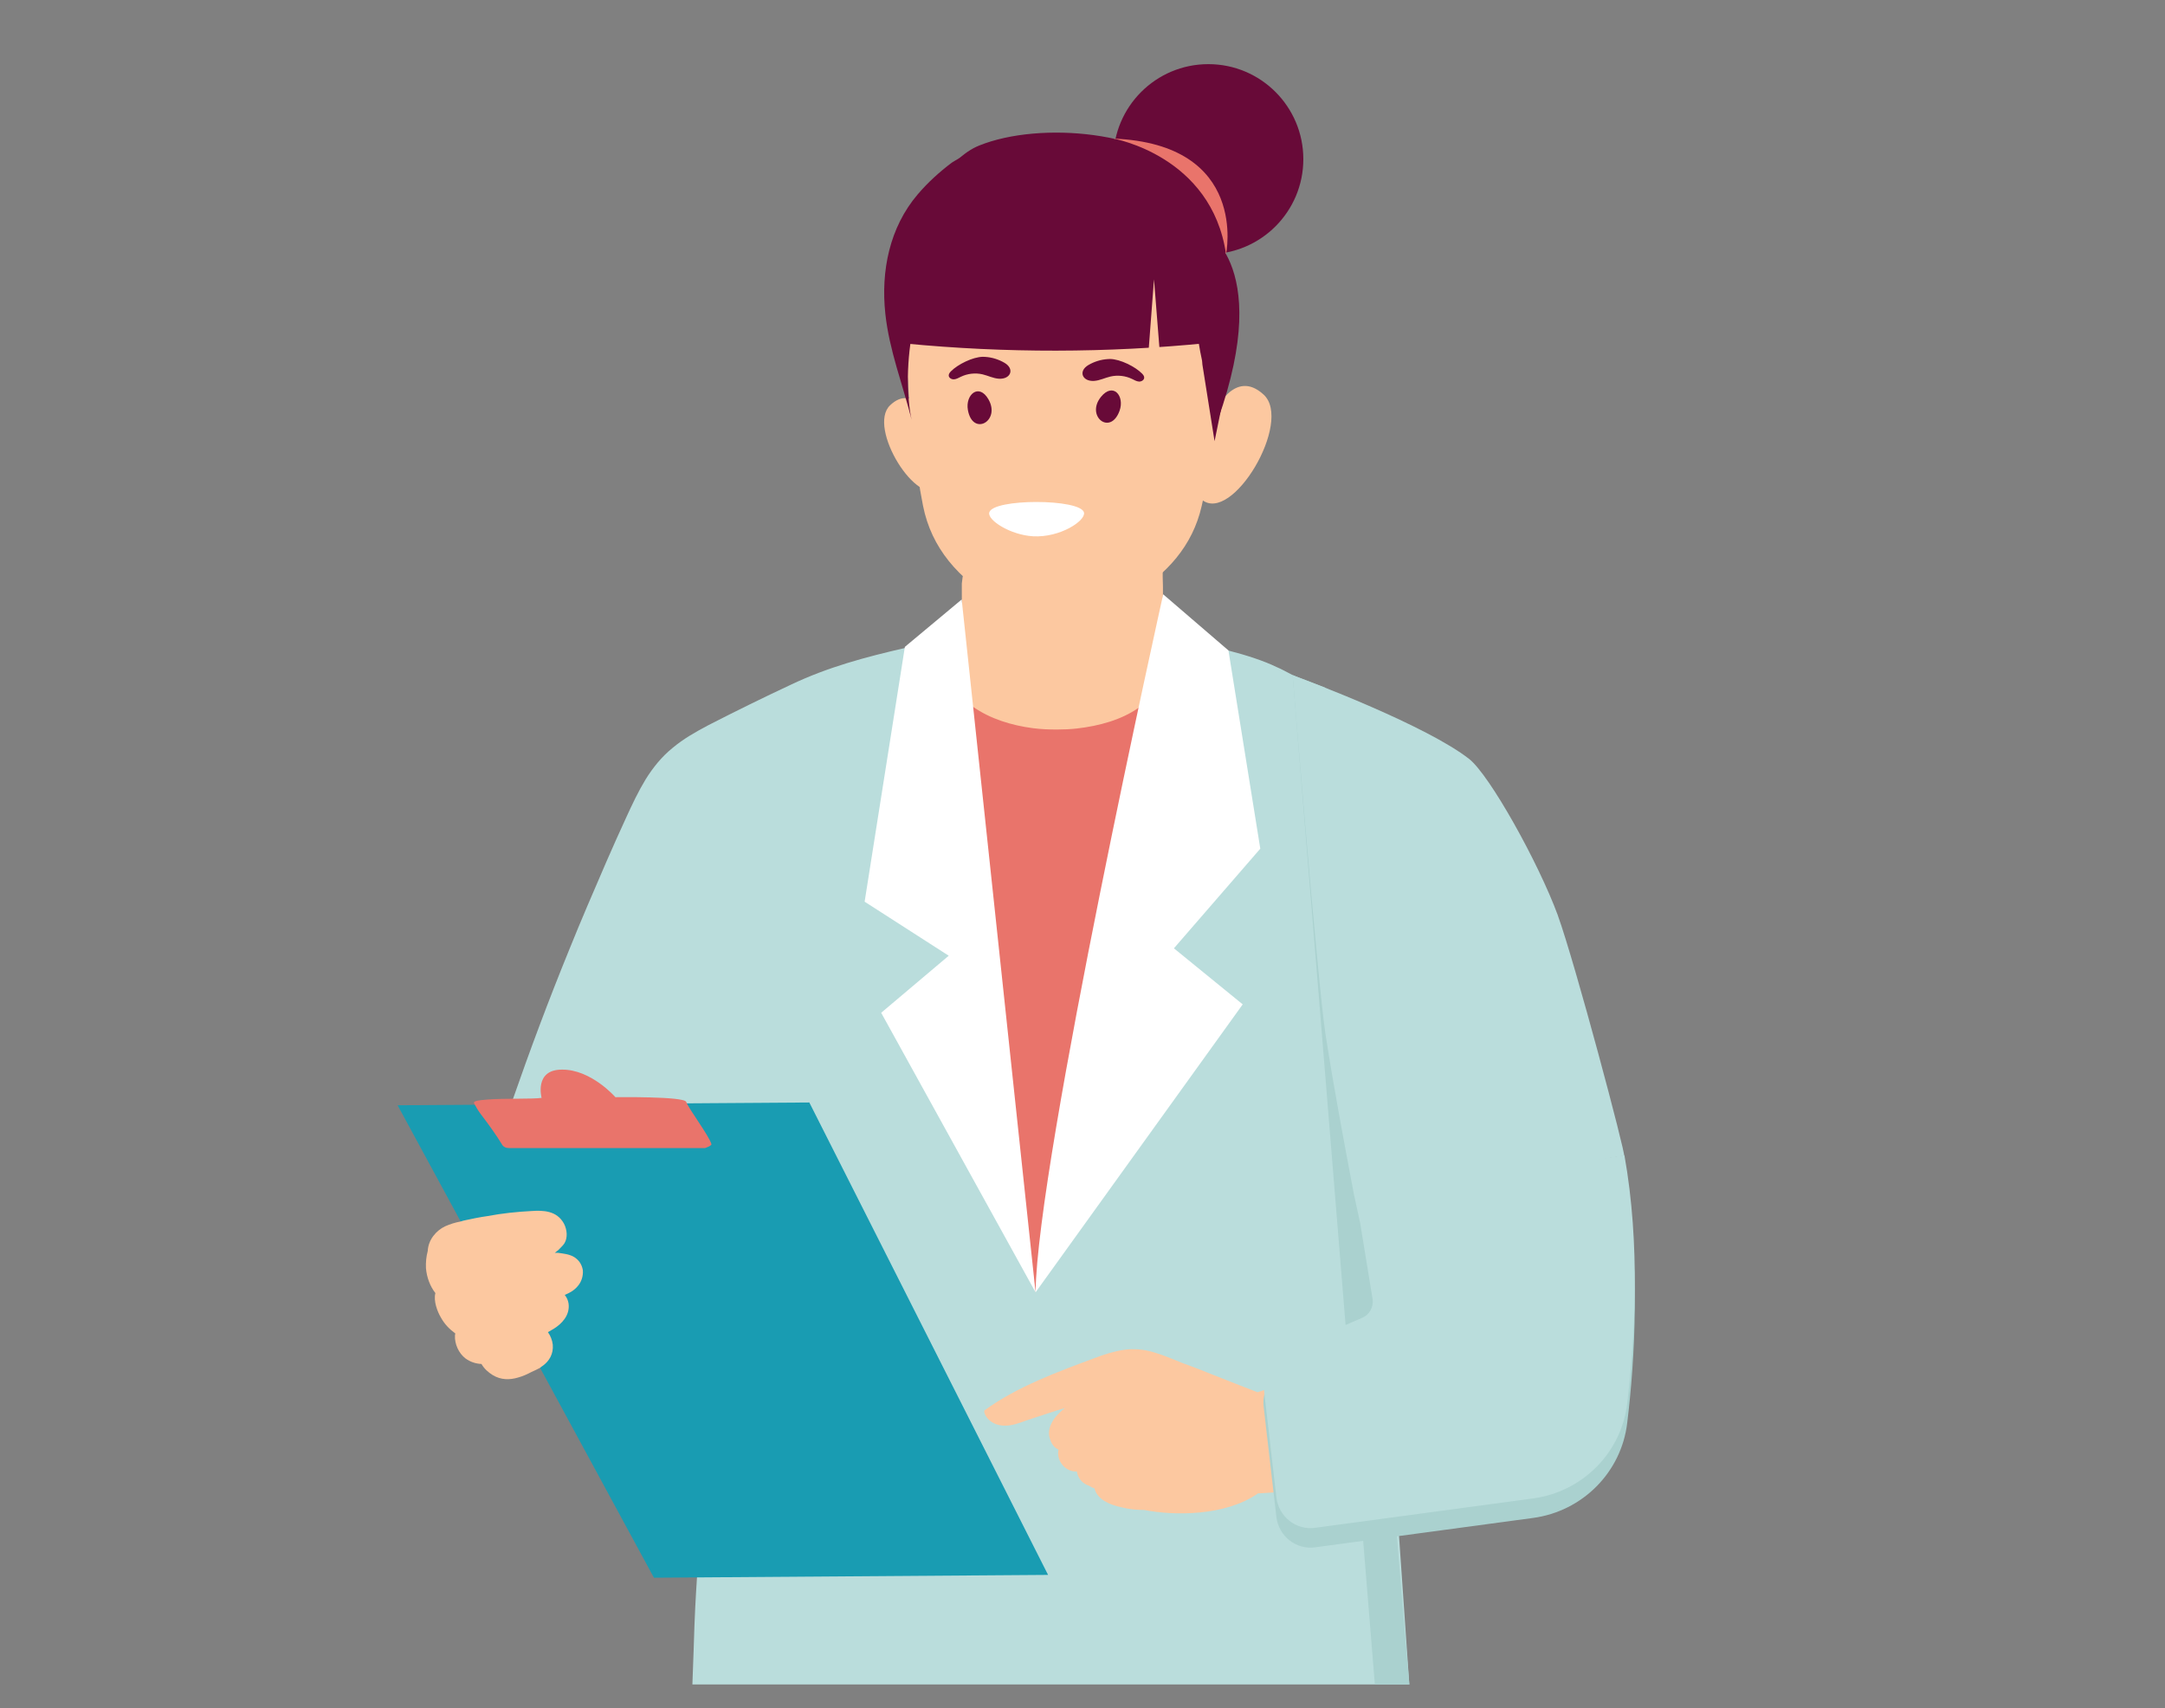 <svg width="90" height="71" viewBox="0 0 90 71" fill="none" xmlns="http://www.w3.org/2000/svg">
<rect x="0" y="0" width="90" height="71" fill="#808080" stroke="none"/>
<path d="M28.974 65.566C28.921 66.392 28.878 67.081 28.836 68.552C28.815 69.04 28.804 69.526 28.783 70.014H58.586L58.163 63.913C58.142 63.627 58.121 63.341 58.11 63.055C58.077 62.621 58.056 62.177 58.035 61.731C57.93 59.719 57.813 57.706 57.697 55.694C57.643 54.73 57.591 53.756 57.538 52.782L57.358 49.667C57.358 49.667 57.337 49.308 57.304 48.745C57.209 47.008 57.008 43.429 57.008 43.417L56.924 42.03V41.702C56.702 38.005 56.489 34.319 56.288 30.613C56.267 30.274 56.267 29.893 56.151 29.564C56.045 29.31 54.763 28.59 53.811 28.091C53.789 28.091 53.768 28.07 53.757 28.07C53.757 28.059 53.736 28.059 53.736 28.059C53.472 27.921 53.239 27.795 53.059 27.721C52.561 27.477 51.819 27.233 51.078 27.043C50.432 26.852 49.776 26.704 49.267 26.598C49.161 26.565 49.045 26.534 48.949 26.513C48.653 26.46 48.441 26.418 48.356 26.408C48.324 26.396 48.314 26.396 48.314 26.396C48.314 26.385 48.197 26.364 47.996 26.333C47.615 26.291 46.937 26.228 46.1 26.174C45.9 26.174 45.699 26.142 45.486 26.132C45.391 26.132 45.316 26.132 45.222 26.121C44.174 26.068 43.008 26.058 41.96 26.121H41.864C41.652 26.132 41.451 26.153 41.25 26.174C40.837 26.217 40.456 26.259 40.127 26.345C40.095 26.356 40.074 26.356 40.043 26.366H40.022C39.714 26.44 39.44 26.515 39.154 26.588C39.037 26.609 38.941 26.63 38.836 26.651C38.423 26.747 38.01 26.842 37.608 26.936C35.998 27.307 34.43 27.72 32.873 28.461C31.719 29.001 30.575 29.563 29.441 30.145C28.922 30.42 28.413 30.706 27.958 31.088C27.512 31.448 27.143 31.903 26.835 32.401C26.527 32.909 26.284 33.428 26.041 33.958C25.756 34.572 25.48 35.197 25.215 35.8C24.685 37.029 24.155 38.247 23.657 39.487C22.81 41.562 22.026 43.659 21.285 45.788C21.264 45.831 21.253 45.873 21.232 45.905C21.189 46.054 21.147 46.16 21.105 46.297C21.021 46.54 20.935 46.795 20.851 47.049C20.83 47.133 20.872 47.198 20.925 47.24C21.899 47.96 22.884 48.691 23.87 49.433C25.616 50.745 27.354 52.038 29.102 53.341C29.134 56.678 29.102 59.982 29.039 63.307C29.018 64.334 28.997 64.991 28.976 65.563L28.974 65.566Z" fill="#BADDDC"/>
<path d="M53.736 28.062L57.154 70.015H58.588L55.078 28.579L53.736 28.062Z" fill="#AAD1CF"/>
<path d="M47.922 28.836C48.027 28.645 48.092 28.486 48.113 28.391C48.155 28.2 48.197 27.978 48.23 27.756C48.283 27.31 48.304 26.834 48.314 26.399V26.028C48.314 25.456 48.293 25.022 48.293 24.959H48.282C48.218 24.938 47.964 24.927 47.562 24.917H46.799C45.38 24.928 43.271 25.012 41.767 25.171H41.746C41.323 25.234 40.962 25.298 40.656 25.362C40.645 25.362 40.623 25.373 40.602 25.373C40.453 25.406 40.338 25.458 40.243 25.5C40.158 25.532 40.084 25.563 40.042 25.617C40.021 25.628 40.009 25.638 39.999 25.659V25.68C39.999 25.797 39.999 26.03 40.011 26.369C40.032 27.3 40.064 28.836 40.095 29.154C40.116 29.28 38.877 29.768 39.184 30.394C39.217 30.457 39.259 30.52 39.29 30.585C40.168 32.375 42.701 51.142 43.007 53.472L43.028 53.652V53.715C43.028 53.715 47.138 33.231 48.536 31.071C48.568 31.05 48.578 31.029 48.589 31.008C49.024 30.351 47.721 29.238 47.912 28.836H47.923H47.922Z" fill="#E9746B"/>
<path d="M48.345 24.769C48.345 24.473 48.345 24.218 48.334 23.996V23.784C48.334 23.678 48.323 23.572 48.323 23.508V23.371C48.323 23.328 48.311 23.275 48.311 23.233C48.311 23.212 48.311 23.191 48.3 23.17V23.085C48.3 23.085 48.289 22.98 48.279 22.927V22.821C48.205 22.123 48.13 21.593 48.088 21.593C47.759 21.953 44 22.662 41.754 23.118C41.468 23.192 41.214 23.234 40.991 23.288C40.44 23.404 40.101 23.489 40.101 23.521C40.08 23.67 40.059 23.785 40.026 23.934C40.026 23.934 40.026 23.976 40.015 23.997C40.004 24.082 39.994 24.177 39.983 24.252V24.74C39.983 24.856 39.983 24.973 39.994 25.09V25.26C40.005 25.376 40.005 25.524 40.005 25.662V25.683C40.017 25.905 40.038 26.138 40.038 26.371C40.091 27.716 40.133 29.136 40.133 29.136C40.239 29.22 40.346 29.306 40.451 29.379C41.161 29.876 42.05 30.152 42.951 30.268C43.29 30.311 43.608 30.322 43.936 30.322C44.212 30.322 44.487 30.311 44.763 30.28C45.694 30.174 46.617 29.92 47.326 29.422C47.422 29.348 47.517 29.273 47.611 29.189C47.738 29.084 47.834 28.956 47.919 28.839C48.11 28.585 48.237 28.321 48.311 28.034C48.333 27.971 48.344 27.261 48.354 26.413C48.354 25.884 48.354 25.291 48.342 24.772L48.345 24.769Z" fill="#FCC8A0"/>
<path d="M16.529 45.94L33.644 45.824L43.569 65.46L27.184 65.577L16.529 45.94Z" fill="#199CB2"/>
<path d="M24.229 52.793C24.187 52.539 24.049 52.359 23.858 52.242C23.657 52.126 23.413 52.104 23.191 52.072H23.064C23.064 52.072 23.17 51.988 23.213 51.956C23.298 51.86 23.404 51.776 23.468 51.67C23.605 51.437 23.573 51.109 23.447 50.865C23.15 50.314 22.578 50.304 22.102 50.335C21.488 50.367 20.873 50.431 20.259 50.547C19.951 50.589 19.645 50.653 19.348 50.717C19.285 50.728 19.211 50.75 19.147 50.771C18.925 50.813 18.713 50.876 18.501 50.972C18.141 51.142 17.802 51.523 17.781 51.999C17.718 52.232 17.697 52.466 17.707 52.709C17.739 53.09 17.877 53.461 18.099 53.747C18.015 54.065 18.174 54.511 18.342 54.786C18.491 55.05 18.692 55.253 18.924 55.421C18.924 55.442 18.924 55.463 18.913 55.496C18.892 55.867 19.072 56.248 19.347 56.46C19.548 56.609 19.781 56.682 20.015 56.693C20.131 56.894 20.3 57.043 20.491 57.16C20.83 57.361 21.189 57.361 21.54 57.255C21.731 57.202 21.899 57.129 22.079 57.033C22.206 56.98 22.322 56.917 22.45 56.853C22.492 56.811 22.535 56.79 22.577 56.758C22.831 56.567 23.011 56.281 22.979 55.889C22.957 55.698 22.883 55.518 22.778 55.371C22.862 55.317 22.948 55.275 23.032 55.222C23.35 55.021 23.7 54.671 23.636 54.183C23.615 54.045 23.562 53.929 23.477 53.823C23.678 53.739 23.88 53.632 24.029 53.442C24.166 53.284 24.25 53.04 24.229 52.796V52.793Z" fill="#FCC8A0"/>
<path d="M28.526 45.798C28.429 45.564 25.583 45.604 25.583 45.604C25.583 45.604 24.574 44.444 23.358 44.458C22.197 44.458 22.515 45.633 22.515 45.633C22.128 45.687 20.967 45.647 20.263 45.701C19.917 45.73 19.697 45.756 19.697 45.839H19.711V45.867C19.766 45.964 19.863 46.157 20.029 46.365C20.305 46.724 20.65 47.208 20.858 47.552C20.913 47.663 21.023 47.718 21.147 47.718H29.311C29.311 47.718 29.601 47.621 29.574 47.552C29.45 47.166 28.648 46.116 28.524 45.798H28.526Z" fill="#E9746B"/>
<path d="M66.361 52.412C66.234 51.046 66.053 49.69 65.789 48.345C65.778 48.282 65.768 48.218 65.757 48.154C65.736 48.037 65.715 47.92 65.693 47.815C65.693 47.815 65.154 47.677 65.005 47.666C63.935 47.528 62.845 47.54 61.785 47.687C60.704 47.836 59.646 48.11 58.64 48.514C58.565 48.546 58.428 48.609 58.269 48.672C57.961 48.821 57.591 48.99 57.591 48.99C57.591 48.99 57.633 49.275 57.687 49.636C57.698 49.721 57.708 49.807 57.719 49.912C57.868 51.511 58.597 55.154 58.609 55.229C58.545 55.271 58.186 55.451 57.698 55.695C56.925 56.087 55.834 56.606 55.23 56.872C54.34 57.21 53.44 57.518 52.529 57.782C52.445 57.815 52.359 57.846 52.275 57.867C51.66 57.633 51.056 57.39 50.463 57.157C50.04 56.987 49.615 56.818 49.193 56.669C48.791 56.51 48.387 56.331 47.985 56.214C47.572 56.087 47.138 56.044 46.703 56.108C46.29 56.172 45.888 56.3 45.506 56.447C43.96 57.019 42.265 57.645 40.93 58.618C40.846 58.693 41.121 59.361 41.969 59.244C42.286 59.202 42.604 59.053 42.912 58.959C43.262 58.842 43.6 58.737 43.95 58.62C44.056 58.588 44.172 58.557 44.268 58.524C44.236 58.557 44.193 58.588 44.151 58.62C43.971 58.779 43.791 58.97 43.696 59.192C43.6 59.393 43.569 59.626 43.664 59.848C43.717 60.028 43.834 60.177 44.002 60.25C43.991 60.325 43.981 60.388 43.991 60.472C44.023 60.843 44.351 61.161 44.722 61.161H44.764C44.806 61.436 44.997 61.67 45.273 61.754C45.336 61.796 45.41 61.838 45.495 61.859C45.611 62.336 46.151 62.548 46.597 62.644C46.914 62.728 47.232 62.76 47.561 62.76C48.789 63.003 50.939 63.025 52.296 62.072C52.296 62.072 52.56 62.06 53.015 62.029C54.043 61.976 56.023 61.871 58.035 61.733C60.853 61.553 63.702 61.31 64.104 61.098C64.823 60.706 65.502 60.197 66.084 59.615C66.159 59.615 66.222 59.573 66.243 59.489C66.402 59.117 66.465 58.704 66.507 58.291C66.54 57.878 66.54 57.455 66.549 57.03C66.561 55.505 66.507 53.96 66.358 52.412H66.361Z" fill="#FCC8A0"/>
<path d="M64.762 38.05C63.947 35.837 61.923 32.215 61.075 31.547C59.317 30.17 54.519 28.349 53.809 28.094C53.788 28.094 53.767 28.073 53.756 28.073C53.756 28.062 53.735 28.062 53.735 28.062C53.735 28.062 54.762 40.729 55.101 42.985C55.451 45.24 55.874 47.475 56.298 49.721C56.31 49.742 56.415 49.742 56.584 49.732C56.775 49.732 57.06 49.7 57.357 49.669C57.473 49.658 57.569 49.648 57.685 49.636C58.099 49.583 58.522 49.531 58.808 49.487C60.175 49.287 61.541 49.086 62.907 48.873C63.743 48.757 64.791 48.544 65.788 48.343C66.402 48.217 67.006 48.11 67.514 48.036C67.598 48.015 65.491 40.071 64.76 38.049L64.762 38.05Z" fill="#BADDDC"/>
<path d="M42.223 20.924C42.148 21.241 43.101 21.856 44.044 21.909C45.167 21.972 46.237 21.263 46.162 20.924C46.036 20.342 42.361 20.331 42.223 20.924Z" fill="white"/>
<path d="M42.351 20.574C42.276 20.892 43.229 21.506 44.172 21.559C45.295 21.622 46.365 20.913 46.29 20.574C46.164 19.992 42.489 19.981 42.351 20.574Z" fill="white"/>
<path d="M50.728 14.157C50.728 16.931 50.347 19.326 49.955 21.031C49.575 22.693 48.515 23.858 47.011 24.79L46.736 24.96C45.147 25.955 43.093 25.976 41.482 25.023C39.85 24.059 38.718 22.789 38.368 21.01C37.733 17.758 37.658 14.168 37.658 14.168C37.658 14.168 37.054 7.156 44.098 7.294C51.14 7.432 50.717 14.168 50.717 14.168L50.728 14.157Z" fill="#FCC8A0"/>
<path d="M39.12 20.293C38.129 21.149 36.036 17.76 37.002 16.845C37.959 15.93 38.645 17.422 38.645 17.422L38.84 18.498L39.128 19.939L39.204 20.261L39.128 20.303L39.12 20.294V20.293Z" fill="#FCC8A0"/>
<path d="M49.956 20.765C51.216 21.814 53.757 17.524 52.529 16.401C51.31 15.278 50.485 17.153 50.485 17.153L50.263 18.498L49.934 20.31L49.85 20.712L49.946 20.754L49.957 20.765H49.956Z" fill="#FCC8A0"/>
<path d="M50.63 17.44C50.63 17.44 48.916 12.6 49.902 9.464C49.902 9.464 52.995 10.767 50.63 17.44Z" fill="#680A38"/>
<path d="M41.123 21.305C41.048 21.622 42.001 22.236 42.944 22.29C44.067 22.353 45.137 21.643 45.062 21.305C44.936 20.723 41.261 20.712 41.123 21.305Z" fill="white"/>
<path d="M49.447 7.395C47.919 5.481 43.262 5.013 40.698 6.052C38.135 7.09 36.426 13.479 37.421 14.258L37.615 14.276C41.799 14.681 46.012 14.674 50.194 14.258L51.191 12.42C51.191 12.42 51.097 9.464 49.445 7.395H49.447Z" fill="#680A38"/>
<path d="M40.222 6.312C40.197 6.42 39.658 6.691 39.567 6.76C39.053 7.148 38.571 7.584 38.152 8.076C36.978 9.45 36.613 11.264 36.804 13.04C36.965 14.552 37.525 15.975 37.895 17.44C37.895 17.44 37.005 13.912 39.504 9.464L40.223 6.312H40.222Z" fill="#680A38"/>
<path d="M49.984 15.152C50.006 12.983 51.135 15.186 51.135 15.186L50.49 18.337" fill="#680A38"/>
<path d="M39.978 24.917L43.049 53.715L36.631 42.096L39.439 39.724L35.943 37.478L37.616 26.887L39.978 24.917Z" fill="white"/>
<path d="M48.356 24.695C48.356 24.695 43.114 48.196 43.049 53.715L51.66 41.746L48.8 39.416L52.391 35.275L51.067 27.035L48.356 24.704V24.693V24.695Z" fill="white"/>
<path d="M56.547 51.673L57.063 54.832C57.095 55.15 56.925 55.458 56.629 55.584L53.388 56.983C52.806 57.237 52.456 57.84 52.53 58.465L53.06 63.051C53.156 63.856 53.887 64.428 54.681 64.312L63.726 63.093C65.781 62.818 67.401 61.197 67.644 59.143C67.973 56.441 68.195 52.544 67.528 48.827L56.301 50.532L56.548 51.673H56.547Z" fill="#AAD1CF"/>
<path d="M56.547 50.862L57.063 54.021C57.095 54.339 56.925 54.647 56.629 54.773L53.388 56.172C52.806 56.426 52.456 57.029 52.53 57.654L53.06 62.24C53.156 63.046 53.887 63.618 54.681 63.501L63.726 62.282C65.781 62.007 67.401 60.386 67.644 58.332C67.973 55.631 68.195 51.733 67.528 48.016L56.301 49.721L56.548 50.862H56.547Z" fill="#BADDDC"/>
<path d="M45.77 16.493C45.117 17.295 46.161 18.131 46.542 17.07C46.761 16.459 46.275 15.874 45.77 16.493Z" fill="#680A38"/>
<path d="M41.092 16.601C41.606 17.5 40.437 18.154 40.236 17.044C40.12 16.404 40.695 15.906 41.092 16.601Z" fill="#680A38"/>
<path d="M40.856 14.83C40.438 14.837 39.817 15.143 39.53 15.434C39.484 15.482 39.438 15.54 39.439 15.606C39.44 15.707 39.557 15.774 39.658 15.767C39.759 15.76 39.849 15.704 39.941 15.661C40.219 15.526 40.544 15.489 40.844 15.559C41.074 15.613 41.29 15.727 41.525 15.741C42.014 15.77 42.194 15.333 41.755 15.079C41.513 14.938 41.239 14.852 40.96 14.834C40.926 14.831 40.891 14.83 40.856 14.83Z" fill="#680A38"/>
<path d="M46.148 14.921C46.566 14.928 47.187 15.235 47.474 15.526C47.52 15.573 47.566 15.631 47.565 15.697C47.563 15.798 47.447 15.866 47.346 15.859C47.244 15.852 47.154 15.796 47.063 15.752C46.785 15.617 46.46 15.581 46.159 15.651C45.93 15.704 45.714 15.818 45.479 15.832C44.99 15.862 44.81 15.425 45.249 15.17C45.49 15.03 45.764 14.944 46.044 14.926C46.078 14.923 46.113 14.921 46.148 14.921Z" fill="#680A38"/>
<path d="M50.231 10.565C52.412 10.565 54.18 8.796 54.18 6.615C54.18 4.434 52.412 2.666 50.231 2.666C48.05 2.666 46.282 4.434 46.282 6.615C46.282 8.796 48.05 10.565 50.231 10.565Z" fill="#680A38"/>
<path d="M46.282 5.761C46.282 5.761 50.37 6.466 50.967 10.565C50.967 10.565 51.933 5.987 46.282 5.761Z" fill="#E9746B"/>
<path d="M47.721 14.921L47.972 11.612L48.235 14.921" fill="#FCC8A0"/>
</svg>
